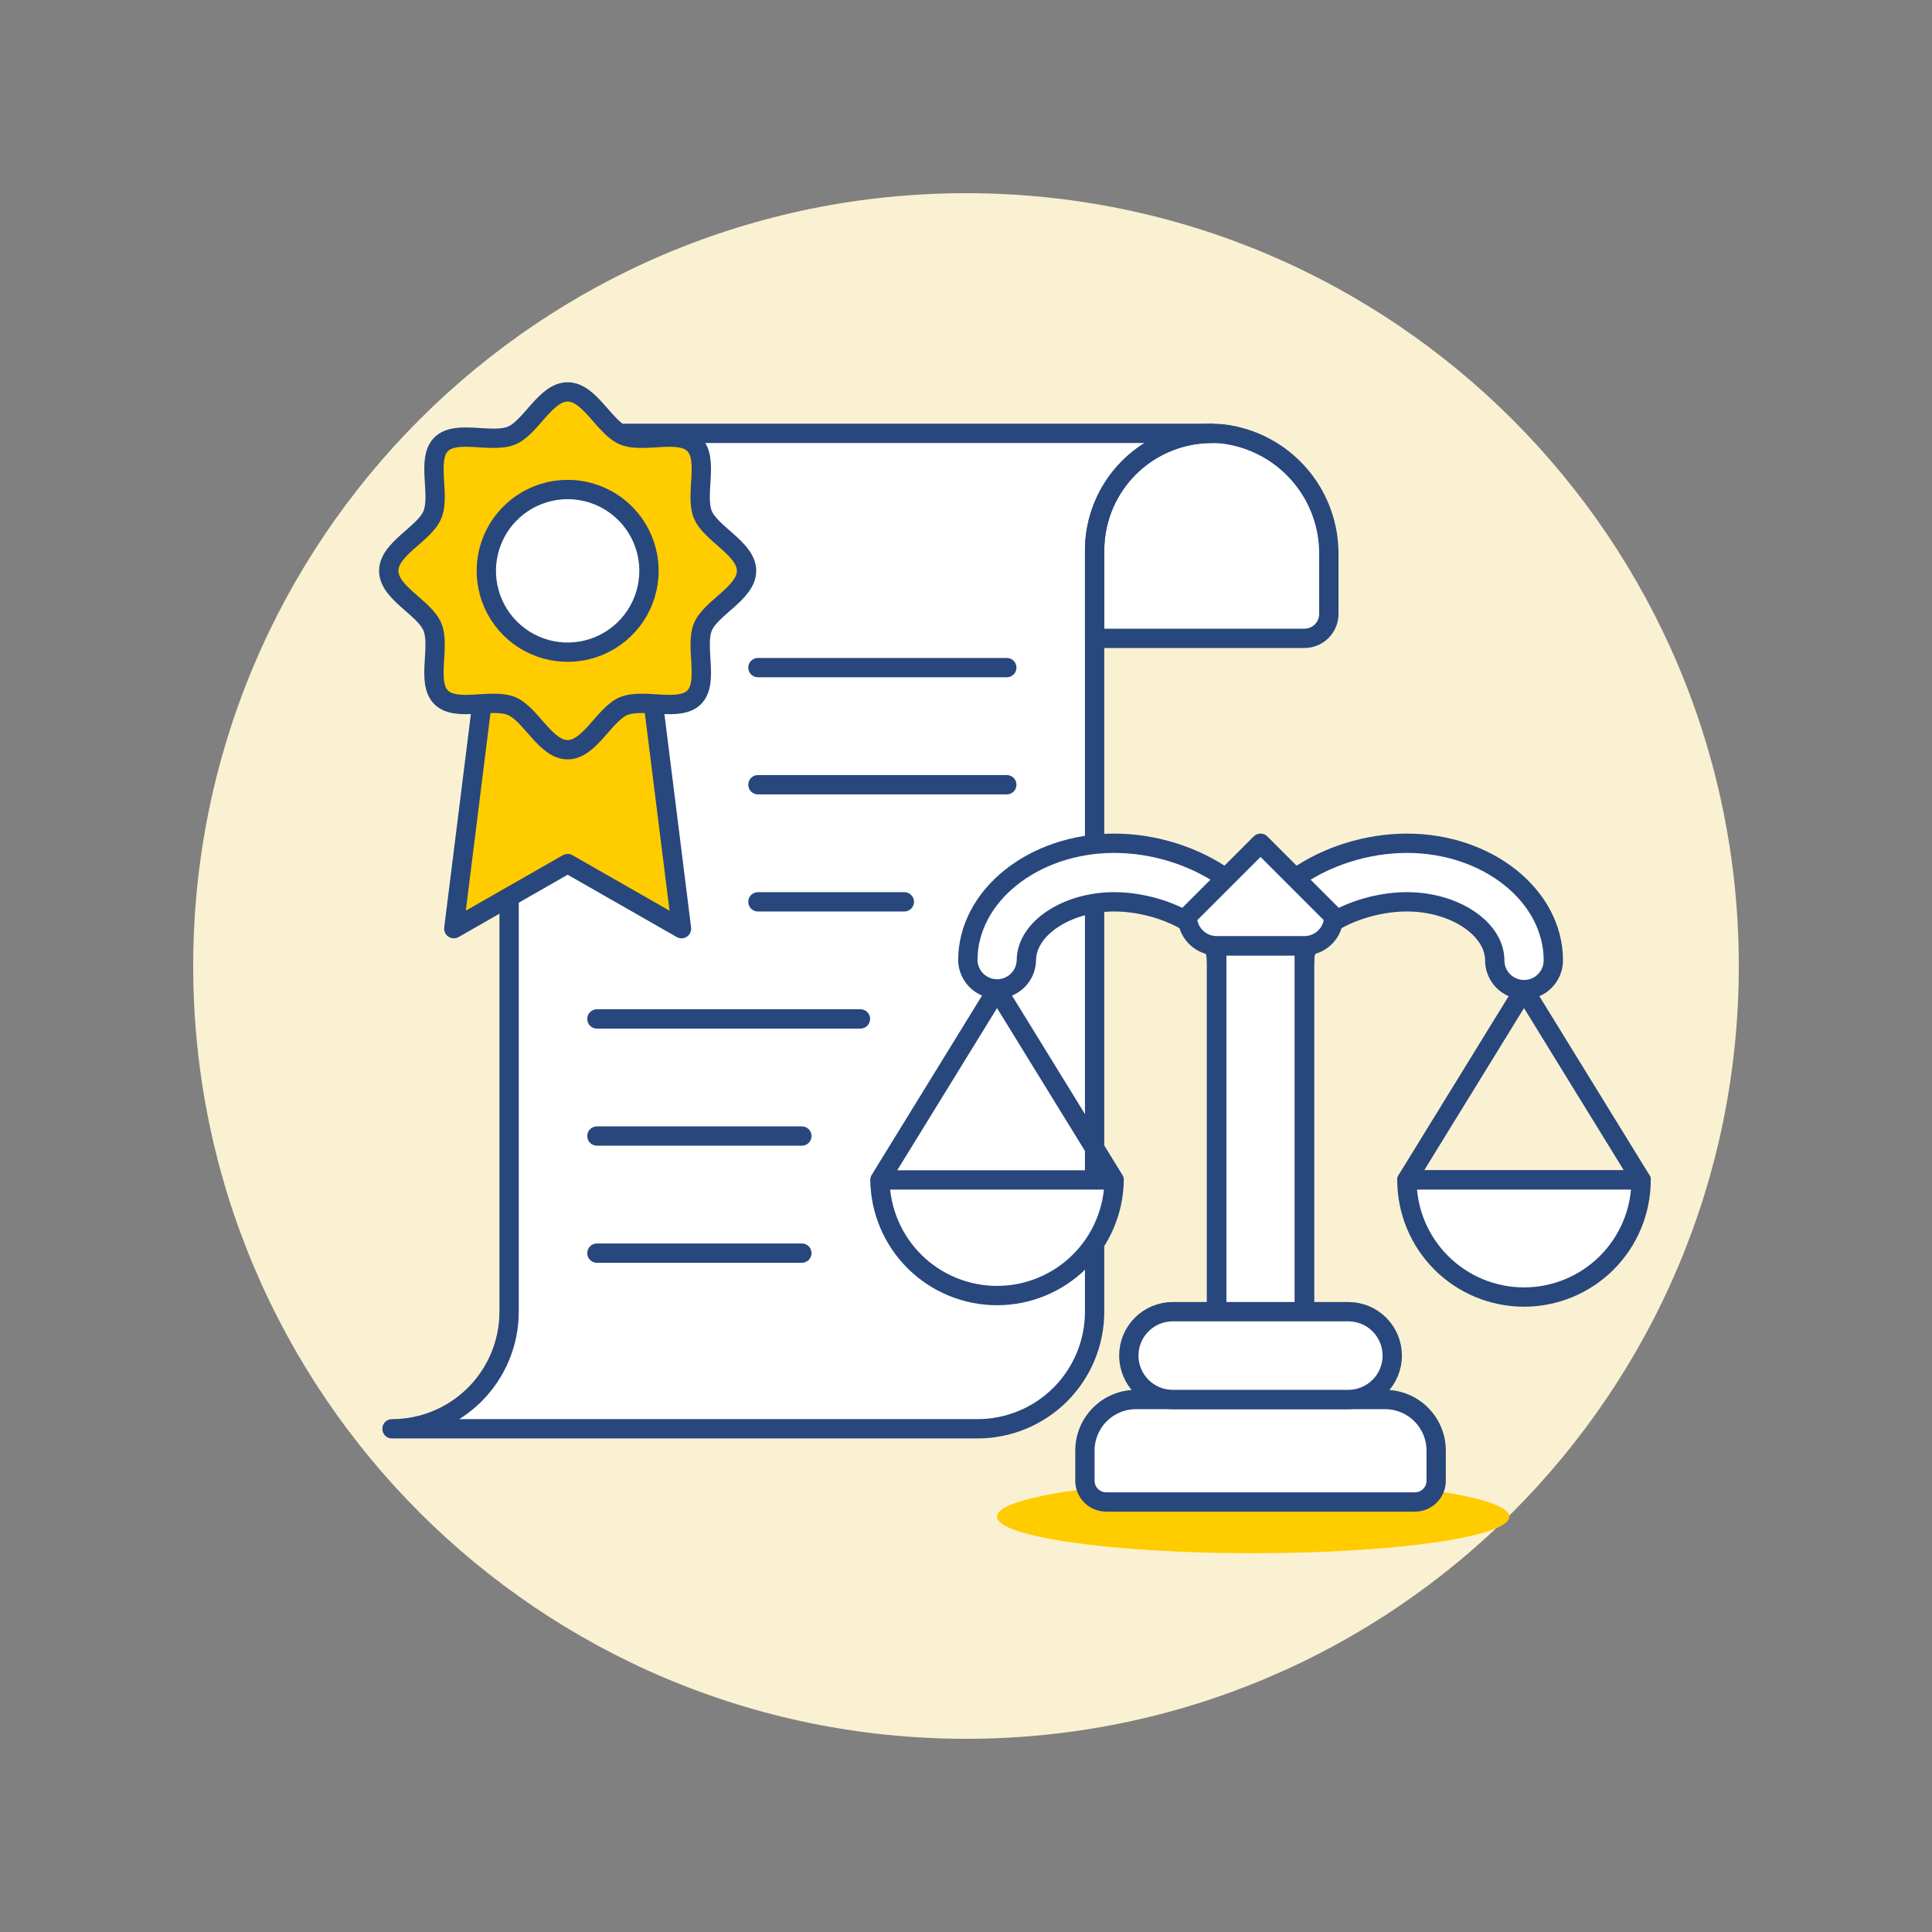 <svg width="400" height="400" viewBox="0 0 400 400" fill="none" xmlns="http://www.w3.org/2000/svg">
<rect x="0" y="0" width="400" height="400" fill="#808080" stroke="none"/>
<path d="M200 360C288.366 360 360 288.366 360 200C360 111.634 288.366 40 200 40C111.634 40 40 111.634 40 200C40 288.366 111.634 360 200 360Z" fill="#FAF1D2"/>
<path d="M81.16 295.816C87.59 295.815 93.757 293.26 98.303 288.713C102.85 284.165 105.404 277.998 105.404 271.568V113.968C105.405 107.539 107.96 101.373 112.506 96.826C117.052 92.28 123.218 89.725 129.648 89.724H250.876C244.446 89.724 238.279 92.278 233.731 96.825C229.184 101.371 226.629 107.538 226.628 113.968V271.568C226.629 277.996 224.077 284.161 219.534 288.708C214.991 293.255 208.828 295.812 202.4 295.816H81.16Z" fill="white"/>
<path d="M226.628 113.976C226.628 110.591 227.337 107.244 228.709 104.149C230.081 101.055 232.086 98.282 234.594 96.009C237.102 93.736 240.058 92.013 243.273 90.951C246.487 89.89 249.887 89.512 253.256 89.844C259.363 90.606 264.974 93.597 269.01 98.245C273.045 102.892 275.221 108.866 275.12 115.02V127.108C275.12 127.772 274.99 128.429 274.736 129.042C274.483 129.655 274.111 130.212 273.641 130.681C273.172 131.151 272.615 131.523 272.002 131.776C271.389 132.03 270.732 132.16 270.068 132.16H226.628V113.976Z" fill="white" stroke="#28477D" stroke-width="4" stroke-linejoin="round"/>
<path d="M259.46 321.576C288.751 321.576 312.496 318.184 312.496 314C312.496 309.816 288.751 306.424 259.46 306.424C230.169 306.424 206.424 309.816 206.424 314C206.424 318.184 230.169 321.576 259.46 321.576Z" fill="#FFCC00"/>
<path d="M292.936 310.968H229.02C227.853 310.968 226.734 310.504 225.909 309.679C225.084 308.854 224.62 307.735 224.62 306.568V300.336C224.62 297.53 225.735 294.838 227.719 292.853C229.703 290.869 232.394 289.753 235.2 289.752H286.76C288.15 289.752 289.526 290.026 290.81 290.558C292.095 291.089 293.261 291.869 294.244 292.852C295.227 293.835 296.007 295.002 296.538 296.286C297.07 297.57 297.344 298.946 297.344 300.336V306.56C297.345 307.139 297.232 307.713 297.011 308.248C296.79 308.783 296.465 309.27 296.055 309.679C295.646 310.089 295.16 310.413 294.624 310.635C294.089 310.856 293.515 310.969 292.936 310.968Z" fill="white"/>
<path d="M81.16 295.816C87.59 295.815 93.757 293.26 98.303 288.713C102.85 284.165 105.404 277.998 105.404 271.568V113.968C105.405 107.539 107.96 101.373 112.506 96.826C117.052 92.28 123.218 89.725 129.648 89.724H250.876C244.446 89.724 238.279 92.278 233.731 96.825C229.184 101.371 226.629 107.538 226.628 113.968V271.568C226.629 277.996 224.077 284.161 219.534 288.708C214.991 293.255 208.828 295.812 202.4 295.816H81.16Z" stroke="#28477D" stroke-width="4" stroke-linejoin="round"/>
<path d="M156.924 138.22H208.444M156.924 162.468H208.444" stroke="#28477D" stroke-width="4" stroke-linecap="round" stroke-linejoin="round"/>
<path d="M100.688 138.388L93.956 192.268L117.528 178.8L141.1 192.268L134.364 138.388H100.688Z" fill="#FFCC00"/>
<path d="M156.924 186.712H187.232M123.588 210.956H178.14M123.588 235.204H166.016M123.588 259.448H166.016" stroke="#28477D" stroke-width="4" stroke-linecap="round" stroke-linejoin="round"/>
<path d="M100.688 138.388L93.956 192.268L117.528 178.8L141.1 192.268L134.364 138.388H100.688Z" stroke="#28477D" stroke-width="4" stroke-linejoin="round"/>
<path d="M154.568 118.184C154.568 122.752 147.18 125.816 145.532 129.784C143.828 133.896 146.82 141.272 143.716 144.376C140.612 147.48 133.24 144.484 129.124 146.188C125.156 147.836 122.092 155.224 117.524 155.224C112.956 155.224 109.892 147.836 105.924 146.188C101.808 144.484 94.436 147.476 91.332 144.372C88.228 141.268 91.224 133.896 89.516 129.78C87.872 125.812 80.484 122.748 80.484 118.18C80.484 113.612 87.872 110.552 89.516 106.58C91.224 102.464 88.232 95.092 91.336 91.988C94.44 88.884 101.812 91.88 105.924 90.172C109.896 88.528 112.96 81.14 117.524 81.14C122.088 81.14 125.152 88.528 129.124 90.172C133.24 91.88 140.612 88.888 143.716 91.992C146.82 95.096 143.824 102.464 145.528 106.58C147.2 110.556 154.568 113.62 154.568 118.184Z" fill="#FFCC00" stroke="#28477D" stroke-width="4" stroke-linejoin="round"/>
<path d="M134.364 118.184C134.365 121.515 133.378 124.771 131.528 127.541C129.678 130.311 127.048 132.47 123.97 133.745C120.893 135.02 117.507 135.354 114.24 134.705C110.973 134.055 107.972 132.451 105.616 130.096C103.261 127.74 101.657 124.739 101.007 121.472C100.358 118.205 100.692 114.819 101.967 111.742C103.242 108.664 105.401 106.034 108.171 104.184C110.941 102.334 114.197 101.347 117.528 101.348C121.993 101.349 126.275 103.123 129.432 106.28C132.589 109.437 134.363 113.719 134.364 118.184Z" fill="white" stroke="#28477D" stroke-width="4" stroke-linejoin="round"/>
<path d="M315.528 204.896C313.921 204.896 312.379 204.257 311.243 203.121C310.106 201.984 309.468 200.443 309.468 198.836C309.468 192.264 301.14 186.712 291.284 186.712C281.428 186.712 270.084 192.264 270.084 198.836C270.084 200.443 269.445 201.984 268.309 203.121C267.172 204.257 265.631 204.896 264.024 204.896C262.417 204.896 260.875 204.257 259.739 203.121C258.602 201.984 257.964 200.443 257.964 198.836C257.964 185.464 274.588 174.588 291.3 174.588C308.012 174.588 321.6 185.464 321.6 198.836C321.6 199.633 321.444 200.422 321.139 201.158C320.833 201.895 320.386 202.563 319.822 203.126C319.258 203.689 318.588 204.135 317.851 204.439C317.114 204.743 316.325 204.898 315.528 204.896Z" fill="white" stroke="#28477D" stroke-width="4" stroke-linecap="round" stroke-linejoin="round"/>
<path d="M257.948 204.896C257.152 204.896 256.363 204.74 255.628 204.436C254.892 204.131 254.223 203.685 253.66 203.122C253.097 202.56 252.65 201.891 252.346 201.156C252.041 200.42 251.884 199.632 251.884 198.836C251.884 192.264 240.524 186.712 230.684 186.712C220.844 186.712 212.5 192.264 212.5 198.836C212.459 200.417 211.803 201.919 210.67 203.023C209.538 204.126 208.019 204.744 206.438 204.744C204.857 204.744 203.338 204.126 202.205 203.023C201.073 201.919 200.417 200.417 200.376 198.836C200.376 185.464 213.976 174.588 230.684 174.588C247.392 174.588 264 185.464 264 198.836C264 200.442 263.363 201.982 262.228 203.118C261.093 204.254 259.554 204.894 257.948 204.896Z" fill="white" stroke="#28477D" stroke-width="4" stroke-linecap="round" stroke-linejoin="round"/>
<path d="M251.884 195.804H270.068V277.632H251.884V195.804Z" fill="white" stroke="#28477D" stroke-width="4" stroke-linecap="round" stroke-linejoin="round"/>
<path d="M251.884 195.804H270.068V277.632H251.884V195.804Z" stroke="#28477D" stroke-width="4" stroke-linecap="round" stroke-linejoin="round"/>
<path d="M260.976 174.588L245.824 189.744C245.824 190.54 245.981 191.328 246.285 192.063C246.59 192.798 247.036 193.466 247.599 194.029C248.162 194.592 248.83 195.038 249.565 195.343C250.3 195.647 251.088 195.804 251.884 195.804H270.068C270.864 195.804 271.653 195.648 272.388 195.344C273.124 195.039 273.792 194.593 274.356 194.03C274.919 193.468 275.365 192.799 275.67 192.064C275.975 191.328 276.132 190.54 276.132 189.744L260.976 174.588Z" fill="white" stroke="#28477D" stroke-width="4" stroke-linecap="round" stroke-linejoin="round"/>
<path d="M292.936 310.968H229.02C227.853 310.968 226.734 310.504 225.909 309.679C225.084 308.854 224.62 307.735 224.62 306.568V300.336C224.62 297.53 225.735 294.838 227.719 292.853C229.703 290.869 232.394 289.753 235.2 289.752H286.76C288.15 289.752 289.526 290.026 290.81 290.558C292.095 291.089 293.261 291.869 294.244 292.852C295.227 293.835 296.007 295.002 296.538 296.286C297.07 297.57 297.344 298.946 297.344 300.336V306.56C297.345 307.139 297.232 307.713 297.011 308.248C296.79 308.783 296.465 309.27 296.055 309.679C295.646 310.089 295.16 310.413 294.624 310.635C294.089 310.856 293.515 310.969 292.936 310.968Z" stroke="#28477D" stroke-width="4" stroke-linecap="round" stroke-linejoin="round"/>
<path d="M279.16 289.752H242.8C240.389 289.752 238.076 288.794 236.371 287.089C234.666 285.384 233.708 283.071 233.708 280.66C233.708 278.249 234.666 275.936 236.371 274.231C238.076 272.526 240.389 271.568 242.8 271.568H279.16C281.571 271.568 283.884 272.526 285.589 274.231C287.294 275.936 288.252 278.249 288.252 280.66C288.252 283.071 287.294 285.384 285.589 287.089C283.884 288.794 281.571 289.752 279.16 289.752Z" fill="white" stroke="#28477D" stroke-width="4" stroke-linecap="round" stroke-linejoin="round"/>
<path d="M315.528 204.896L339.772 244.296H291.284L315.528 204.896Z" stroke="#28477D" stroke-width="4" stroke-linecap="round" stroke-linejoin="round"/>
<path d="M230.672 244.296C230.59 250.672 227.999 256.76 223.461 261.24C218.923 265.72 212.803 268.232 206.426 268.232C200.049 268.232 193.929 265.72 189.39 261.24C184.852 256.76 182.262 250.672 182.18 244.296H230.672Z" fill="white"/>
<path d="M182.18 244.296L206.424 204.896L230.672 244.296M182.18 244.296H230.672M182.18 244.296C182.262 250.673 184.852 256.76 189.39 261.24C193.929 265.72 200.049 268.233 206.426 268.233C212.803 268.233 218.923 265.72 223.461 261.24C227.999 256.76 230.59 250.673 230.672 244.296" stroke="#28477D" stroke-width="4" stroke-linecap="round" stroke-linejoin="round"/>
<path d="M339.772 244.296C339.772 250.726 337.218 256.892 332.671 261.439C328.124 265.986 321.958 268.54 315.528 268.54C309.098 268.54 302.931 265.986 298.385 261.439C293.838 256.892 291.284 250.726 291.284 244.296H339.772Z" fill="white"/>
<path d="M339.772 244.296C339.772 250.726 337.218 256.892 332.671 261.439C328.124 265.986 321.958 268.54 315.528 268.54C309.098 268.54 302.931 265.986 298.385 261.439C293.838 256.892 291.284 250.726 291.284 244.296H339.772Z" stroke="#28477D" stroke-width="4" stroke-linecap="round" stroke-linejoin="round"/>
</svg>
